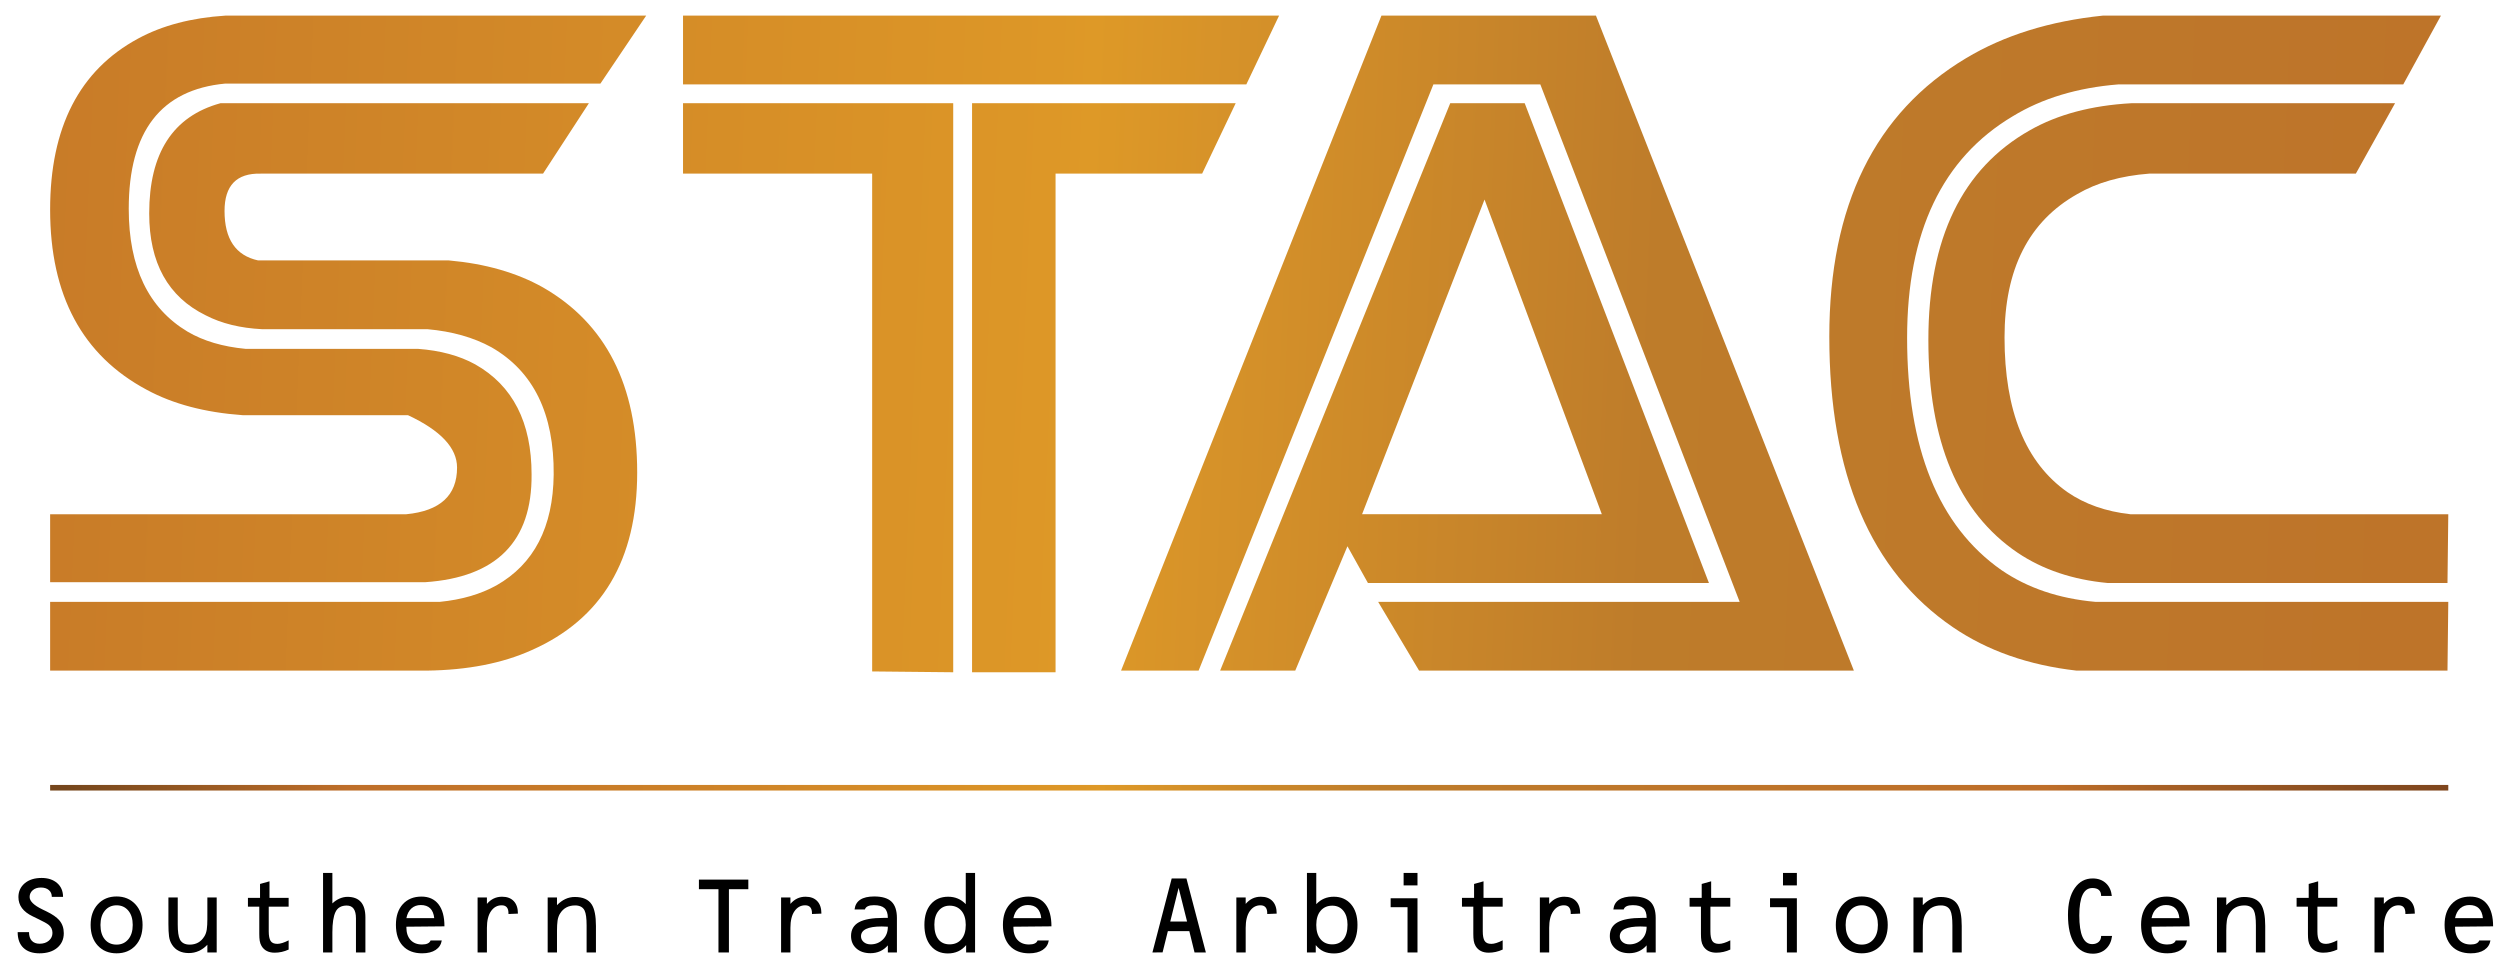 <?xml version="1.0" encoding="utf-8"?>
<!-- Generator: Adobe Illustrator 16.0.0, SVG Export Plug-In . SVG Version: 6.00 Build 0)  -->
<!DOCTYPE svg PUBLIC "-//W3C//DTD SVG 1.1//EN" "http://www.w3.org/Graphics/SVG/1.1/DTD/svg11.dtd">
<svg version="1.1" id="Layer_1" xmlns="http://www.w3.org/2000/svg" xmlns:xlink="http://www.w3.org/1999/xlink" x="0px" y="0px"
	 width="670px" height="257.75px" viewBox="0 0 670 257.75" enable-background="new 0 0 670 257.75" xml:space="preserve">
<g>
	<g>
		<g>
			<g>
				<path d="M17.095,250.096c0,1.615-0.583,2.92-1.753,3.908c-1.17,0.989-2.76,1.486-4.764,1.486c-1.849,0-3.282-0.492-4.306-1.469
					c-1.028-0.98-1.538-2.384-1.538-4.206h3.041c0,1.002,0.246,1.771,0.743,2.306c0.497,0.531,1.192,0.799,2.095,0.799
					c1.01,0,1.84-0.271,2.483-0.824c0.639-0.549,0.963-1.24,0.963-2.073c0-0.877-0.341-1.599-1.015-2.159
					c-0.428-0.359-1.395-0.898-2.907-1.615l-1.382-0.674c-2.548-1.214-3.818-2.938-3.818-5.161c0-1.503,0.562-2.734,1.688-3.693
					c1.127-0.954,2.635-1.43,4.526-1.43c1.71,0,3.097,0.454,4.155,1.365c1.058,0.915,1.589,2.146,1.589,3.701h-3.01
					c0-0.756-0.263-1.36-0.79-1.818c-0.531-0.453-1.244-0.683-2.146-0.683c-0.903,0-1.628,0.242-2.177,0.726
					c-0.553,0.484-0.829,1.084-0.829,1.806c0,1.123,1.136,2.233,3.412,3.334l1.114,0.54c1.577,0.765,2.712,1.551,3.412,2.362
					C16.694,247.564,17.095,248.723,17.095,250.096z"/>
				<path d="M38.207,247.889c0,2.319-0.639,4.168-1.922,5.541c-1.287,1.374-2.962,2.061-5.036,2.061s-3.749-0.687-5.032-2.061
					c-1.283-1.373-1.926-3.222-1.926-5.541c0-2.298,0.644-4.142,1.926-5.541c1.283-1.396,2.958-2.095,5.032-2.095
					c2.051,0,3.723,0.695,5.019,2.077C37.559,243.717,38.207,245.569,38.207,247.889z M35.572,247.889
					c0-1.619-0.397-2.906-1.196-3.853c-0.799-0.945-1.844-1.416-3.127-1.416s-2.324,0.471-3.123,1.416
					c-0.799,0.946-1.201,2.233-1.201,3.853c0,1.646,0.389,2.933,1.166,3.87c0.777,0.933,1.827,1.399,3.157,1.399
					c1.283,0,2.328-0.471,3.127-1.417S35.572,249.509,35.572,247.889z"/>
				<path d="M58.074,255.253h-2.501v-2.061c-1.417,1.485-3.075,2.229-4.967,2.229c-2.047,0-3.546-0.743-4.492-2.229
					c-0.427-0.652-0.7-1.403-0.812-2.246c-0.112-0.847-0.168-1.952-0.168-3.329v-7.092h2.501v7.229c0,1.913,0.19,3.252,0.574,4.017
					c0.475,0.924,1.352,1.387,2.635,1.387c1.71,0,3.019-0.73,3.917-2.194c0.341-0.54,0.557-1.179,0.661-1.909
					c0.099-0.734,0.151-1.628,0.151-2.687v-5.843h2.501V255.253z"/>
				<path d="M77.357,254.483c-1.213,0.558-2.466,0.838-3.749,0.838c-1.62,0-2.79-0.596-3.511-1.788
					c-0.25-0.427-0.411-0.89-0.493-1.395c-0.078-0.506-0.117-1.119-0.117-1.84v-0.738v-6.569h-3.04v-2.367h3.243v-3.723l2.535-0.708
					v4.431h5.131v2.367h-5.333v6.6c0,1.166,0.16,2.017,0.488,2.557s0.929,0.808,1.81,0.808c0.786,0,1.801-0.315,3.036-0.946V254.483
					z"/>
				<path d="M97.929,255.253h-2.531v-9.122c0-2.298-0.825-3.446-2.466-3.446c-1.464,0-2.475,0.583-3.023,1.74
					c-0.553,1.162-0.83,2.968-0.83,5.425v5.403h-2.5v-21.314h2.5v8.176c0.587-0.565,1.231-0.997,1.944-1.305
					c0.708-0.302,1.399-0.453,2.077-0.453c3.218,0,4.829,1.836,4.829,5.507V255.253z"/>
				<path d="M108.912,248.359v0.173c0,1.438,0.371,2.565,1.114,3.378c0.743,0.808,1.766,1.213,3.075,1.213
					c1.257,0,2.026-0.358,2.293-1.079h3.006c-0.177,1.079-0.726,1.926-1.637,2.535c-0.911,0.604-2.121,0.911-3.632,0.911
					c-2.207,0-3.93-0.665-5.166-1.995c-1.239-1.326-1.857-3.209-1.857-5.641c0-2.341,0.618-4.189,1.857-5.541
					c1.235-1.348,2.902-2.026,4.997-2.026c1.961,0,3.473,0.683,4.544,2.043c1.071,1.365,1.606,3.339,1.606,5.93L108.912,248.359z
					 M116.375,246.066c-0.246-2.346-1.451-3.516-3.615-3.516c-0.989,0-1.823,0.307-2.497,0.911
					c-0.678,0.608-1.127,1.477-1.352,2.604H116.375z"/>
				<path d="M136.272,244.952v-0.203c0-1.421-0.609-2.129-1.827-2.129c-1.17,0-2.121,0.522-2.854,1.571
					c-0.73,1.046-1.097,2.535-1.097,4.475v6.587h-2.5v-14.728h2.5v1.723c1.08-1.282,2.432-1.926,4.056-1.926
					c1.347,0,2.397,0.393,3.14,1.184c0.743,0.785,1.114,1.899,1.114,3.343L136.272,244.952z"/>
				<path d="M159.711,255.253h-2.5v-7.243c0-1.909-0.182-3.235-0.54-3.978c-0.449-0.92-1.296-1.378-2.531-1.378
					c-1.805,0-3.157,0.729-4.055,2.189c-0.337,0.54-0.557,1.171-0.661,1.905c-0.1,0.729-0.151,1.619-0.151,2.678v5.826h-2.497
					v-14.728h2.497v2.06c1.421-1.464,3.006-2.194,4.764-2.194c2.164,0,3.671,0.661,4.526,1.987c0.765,1.17,1.149,3.101,1.149,5.796
					V255.253z"/>
				<path d="M200.551,238.297h-5.2v16.956h-2.803v-16.956h-5.239v-2.57h13.242V238.297z"/>
				<path d="M217.611,244.952v-0.203c0-1.421-0.609-2.129-1.827-2.129c-1.17,0-2.121,0.522-2.855,1.571
					c-0.729,1.046-1.097,2.535-1.097,4.475v6.587h-2.501v-14.728h2.501v1.723c1.08-1.282,2.432-1.926,4.055-1.926
					c1.348,0,2.397,0.393,3.14,1.184c0.743,0.785,1.114,1.899,1.114,3.343L217.611,244.952z"/>
				<path d="M240.376,255.253h-2.432v-1.892c-1.218,1.395-2.773,2.095-4.665,2.095c-1.576,0-2.837-0.428-3.783-1.279
					c-0.946-0.854-1.417-1.965-1.417-3.334c0-1.68,0.704-2.911,2.112-3.684c1.403-0.773,3.584-1.162,6.534-1.162h1.218
					c0-1.192-0.294-2.06-0.881-2.6s-1.529-0.813-2.837-0.813c-1.374,0-2.185,0.385-2.432,1.149h-2.768
					c0.268-2.319,2.025-3.481,5.269-3.481c2.116,0,3.658,0.462,4.625,1.387c0.967,0.924,1.456,2.388,1.456,4.392V255.253z
					 M237.945,248.359l-1.659-0.064c-3.692,0-5.537,0.877-5.537,2.635c0,0.608,0.242,1.118,0.726,1.537
					c0.483,0.415,1.105,0.622,1.875,0.622c1.282,0,2.371-0.432,3.261-1.3C237.496,250.925,237.945,249.78,237.945,248.359z"/>
				<path d="M261.319,255.253h-2.397v-1.961c-1.239,1.49-2.872,2.232-4.897,2.232c-1.914,0-3.442-0.683-4.578-2.047
					c-1.136-1.36-1.706-3.235-1.706-5.623c0-2.362,0.579-4.211,1.728-5.541c1.153-1.326,2.699-1.991,4.643-1.991
					c1.875,0,3.447,0.665,4.712,1.991v-8.375h2.496V255.253z M258.823,247.889c0-1.619-0.389-2.89-1.167-3.801
					s-1.831-1.369-3.157-1.369c-1.218,0-2.203,0.458-2.958,1.369c-0.756,0.911-1.132,2.155-1.132,3.731
					c0,1.689,0.354,2.993,1.067,3.904c0.708,0.912,1.715,1.365,3.023,1.365c1.326,0,2.379-0.453,3.157-1.365
					C258.434,250.813,258.823,249.534,258.823,247.889z"/>
				<path d="M271.589,248.359v0.173c0,1.438,0.372,2.565,1.114,3.378c0.743,0.808,1.767,1.213,3.075,1.213
					c1.257,0,2.025-0.358,2.293-1.079h3.006c-0.177,1.079-0.726,1.926-1.637,2.535c-0.911,0.604-2.12,0.911-3.632,0.911
					c-2.207,0-3.93-0.665-5.166-1.995c-1.24-1.326-1.857-3.209-1.857-5.641c0-2.341,0.618-4.189,1.857-5.541
					c1.235-1.348,2.902-2.026,4.997-2.026c1.961,0,3.472,0.683,4.543,2.043c1.071,1.365,1.606,3.339,1.606,5.93L271.589,248.359z
					 M279.053,246.066c-0.246-2.346-1.451-3.516-3.615-3.516c-0.989,0-1.822,0.307-2.496,0.911
					c-0.678,0.608-1.127,1.477-1.352,2.604H279.053z"/>
				<path d="M323.17,255.253h-3.036l-1.395-5.71h-5.753l-1.417,5.705l-2.721,0.005l5.166-19.829h3.952L323.17,255.253z
					 M318.135,246.969l-2.263-9.022l-2.246,9.027L318.135,246.969z"/>
				<path d="M339.621,244.952v-0.203c0-1.421-0.608-2.129-1.826-2.129c-1.171,0-2.121,0.522-2.855,1.571
					c-0.729,1.046-1.097,2.535-1.097,4.475v6.587h-2.501v-14.728h2.501v1.723c1.08-1.282,2.432-1.926,4.056-1.926
					c1.348,0,2.396,0.393,3.14,1.184c0.743,0.785,1.114,1.899,1.114,3.343L339.621,244.952z"/>
				<path d="M363.804,247.854c0,2.41-0.562,4.288-1.689,5.641c-1.127,1.352-2.656,2.029-4.595,2.029
					c-1.059,0-1.975-0.177-2.752-0.526c-0.777-0.346-1.494-0.916-2.146-1.706v1.961h-2.362v-21.314h2.501v8.375
					c1.261-1.326,2.824-1.991,4.694-1.991c1.913,0,3.451,0.669,4.608,2.008C363.225,243.674,363.804,245.514,363.804,247.854z
					 M361.134,247.819c0-1.576-0.371-2.82-1.114-3.731c-0.742-0.911-1.731-1.369-2.971-1.369c-1.309,0-2.35,0.458-3.127,1.369
					c-0.773,0.911-1.162,2.182-1.162,3.801c0,1.62,0.38,2.894,1.145,3.818c0.769,0.924,1.813,1.382,3.145,1.382
					c1.282,0,2.284-0.449,3.006-1.348C360.775,250.839,361.134,249.534,361.134,247.819z"/>
				<path d="M379.887,255.253h-2.669v-12.128h-4.526v-2.396h7.195V255.253z M379.887,237.281h-3.719v-3.343h3.719V237.281z"/>
				<path d="M402.717,254.483c-1.214,0.558-2.466,0.838-3.749,0.838c-1.619,0-2.79-0.596-3.511-1.788
					c-0.251-0.427-0.41-0.89-0.492-1.395c-0.078-0.506-0.117-1.119-0.117-1.84v-0.738v-6.569h-3.04v-2.367h3.243v-3.723l2.535-0.708
					v4.431h5.131v2.367h-5.334v6.6c0,1.166,0.16,2.017,0.488,2.557s0.929,0.808,1.81,0.808c0.786,0,1.801-0.315,3.036-0.946V254.483
					z"/>
				<path d="M420.96,244.952v-0.203c0-1.421-0.608-2.129-1.827-2.129c-1.17,0-2.12,0.522-2.854,1.571
					c-0.729,1.046-1.097,2.535-1.097,4.475v6.587h-2.501v-14.728h2.501v1.723c1.079-1.282,2.432-1.926,4.056-1.926
					c1.347,0,2.396,0.393,3.14,1.184c0.743,0.785,1.114,1.899,1.114,3.343L420.96,244.952z"/>
				<path d="M443.729,255.253h-2.432v-1.892c-1.218,1.395-2.772,2.095-4.664,2.095c-1.576,0-2.838-0.428-3.783-1.279
					c-0.946-0.854-1.417-1.965-1.417-3.334c0-1.68,0.704-2.911,2.112-3.684c1.403-0.773,3.585-1.162,6.534-1.162h1.218
					c0-1.192-0.293-2.06-0.881-2.6c-0.587-0.54-1.528-0.813-2.838-0.813c-1.373,0-2.185,0.385-2.431,1.149h-2.769
					c0.268-2.319,2.025-3.481,5.269-3.481c2.116,0,3.658,0.462,4.626,1.387c0.968,0.924,1.455,2.388,1.455,4.392V255.253z
					 M441.298,248.359l-1.658-0.064c-3.692,0-5.537,0.877-5.537,2.635c0,0.608,0.242,1.118,0.726,1.537
					c0.484,0.415,1.105,0.622,1.875,0.622c1.282,0,2.371-0.432,3.261-1.3C440.849,250.925,441.298,249.78,441.298,248.359z"/>
				<path d="M463.722,254.483c-1.213,0.558-2.466,0.838-3.748,0.838c-1.62,0-2.79-0.596-3.512-1.788
					c-0.25-0.427-0.41-0.89-0.492-1.395c-0.078-0.506-0.116-1.119-0.116-1.84v-0.738v-6.569h-3.041v-2.367h3.243v-3.723l2.535-0.708
					v4.431h5.131v2.367h-5.333v6.6c0,1.166,0.159,2.017,0.487,2.557s0.929,0.808,1.81,0.808c0.786,0,1.802-0.315,3.036-0.946
					V254.483z"/>
				<path d="M481.56,255.253h-2.669v-12.128h-4.526v-2.396h7.195V255.253z M481.56,237.281h-3.719v-3.343h3.719V237.281z"/>
				<path d="M505.914,247.889c0,2.319-0.64,4.168-1.922,5.541c-1.287,1.374-2.963,2.061-5.036,2.061s-3.749-0.687-5.031-2.061
					c-1.283-1.373-1.927-3.222-1.927-5.541c0-2.298,0.644-4.142,1.927-5.541c1.282-1.396,2.958-2.095,5.031-2.095
					c2.052,0,3.723,0.695,5.019,2.077C505.266,243.717,505.914,245.569,505.914,247.889z M503.279,247.889
					c0-1.619-0.397-2.906-1.196-3.853c-0.799-0.945-1.845-1.416-3.127-1.416s-2.323,0.471-3.122,1.416
					c-0.8,0.946-1.201,2.233-1.201,3.853c0,1.646,0.389,2.933,1.166,3.87c0.777,0.933,1.827,1.399,3.157,1.399
					c1.282,0,2.328-0.471,3.127-1.417S503.279,249.509,503.279,247.889z"/>
				<path d="M525.742,255.253h-2.501v-7.243c0-1.909-0.181-3.235-0.54-3.978c-0.448-0.92-1.295-1.378-2.53-1.378
					c-1.806,0-3.157,0.729-4.056,2.189c-0.337,0.54-0.557,1.171-0.661,1.905c-0.099,0.729-0.15,1.619-0.15,2.678v5.826h-2.497
					v-14.728h2.497v2.06c1.421-1.464,3.006-2.194,4.764-2.194c2.163,0,3.671,0.661,4.526,1.987c0.764,1.17,1.148,3.101,1.148,5.796
					V255.253z"/>
				<path d="M566.038,250.826c-0.182,1.464-0.729,2.625-1.654,3.48c-0.924,0.855-2.086,1.283-3.481,1.283
					c-2.116,0-3.762-0.895-4.932-2.687c-1.171-1.788-1.754-4.362-1.754-7.718c0-3.041,0.601-5.425,1.806-7.161
					c1.205-1.732,2.808-2.601,4.815-2.601c1.417,0,2.587,0.415,3.512,1.249c0.924,0.833,1.464,1.982,1.619,3.446h-2.867
					c0-1.417-0.791-2.129-2.358-2.129c-2.328,0-3.49,2.453-3.49,7.351c0,5.122,1.149,7.684,3.447,7.684
					c0.721,0,1.3-0.199,1.74-0.592c0.44-0.394,0.661-0.929,0.661-1.606H566.038z"/>
				<path d="M576.615,248.359v0.173c0,1.438,0.371,2.565,1.114,3.378c0.743,0.808,1.767,1.213,3.075,1.213
					c1.257,0,2.025-0.358,2.293-1.079h3.006c-0.177,1.079-0.726,1.926-1.637,2.535c-0.911,0.604-2.12,0.911-3.632,0.911
					c-2.207,0-3.931-0.665-5.166-1.995c-1.239-1.326-1.856-3.209-1.856-5.641c0-2.341,0.617-4.189,1.856-5.541
					c1.235-1.348,2.902-2.026,4.997-2.026c1.961,0,3.473,0.683,4.544,2.043c1.071,1.365,1.606,3.339,1.606,5.93L576.615,248.359z
					 M584.078,246.066c-0.246-2.346-1.451-3.516-3.615-3.516c-0.988,0-1.822,0.307-2.496,0.911
					c-0.678,0.608-1.127,1.477-1.352,2.604H584.078z"/>
				<path d="M607.081,255.253h-2.501v-7.243c0-1.909-0.182-3.235-0.54-3.978c-0.448-0.92-1.295-1.378-2.53-1.378
					c-1.806,0-3.157,0.729-4.056,2.189c-0.337,0.54-0.558,1.171-0.661,1.905c-0.099,0.729-0.15,1.619-0.15,2.678v5.826h-2.497
					v-14.728h2.497v2.06c1.421-1.464,3.006-2.194,4.764-2.194c2.163,0,3.671,0.661,4.526,1.987c0.764,1.17,1.148,3.101,1.148,5.796
					V255.253z"/>
				<path d="M626.399,254.483c-1.214,0.558-2.466,0.838-3.749,0.838c-1.619,0-2.79-0.596-3.511-1.788
					c-0.251-0.427-0.41-0.89-0.492-1.395c-0.078-0.506-0.117-1.119-0.117-1.84v-0.738v-6.569h-3.04v-2.367h3.243v-3.723l2.535-0.708
					v4.431h5.131v2.367h-5.334v6.6c0,1.166,0.16,2.017,0.488,2.557s0.929,0.808,1.81,0.808c0.786,0,1.801-0.315,3.036-0.946V254.483
					z"/>
				<path d="M644.647,244.952v-0.203c0-1.421-0.609-2.129-1.827-2.129c-1.17,0-2.121,0.522-2.854,1.571
					c-0.73,1.046-1.098,2.535-1.098,4.475v6.587h-2.5v-14.728h2.5v1.723c1.08-1.282,2.432-1.926,4.056-1.926
					c1.348,0,2.397,0.393,3.14,1.184c0.743,0.785,1.114,1.899,1.114,3.343L644.647,244.952z"/>
				<path d="M657.954,248.359v0.173c0,1.438,0.371,2.565,1.114,3.378c0.742,0.808,1.767,1.213,3.075,1.213
					c1.257,0,2.025-0.358,2.293-1.079h3.006c-0.177,1.079-0.726,1.926-1.637,2.535c-0.911,0.604-2.12,0.911-3.632,0.911
					c-2.207,0-3.931-0.665-5.166-1.995c-1.239-1.326-1.857-3.209-1.857-5.641c0-2.341,0.618-4.189,1.857-5.541
					c1.235-1.348,2.902-2.026,4.997-2.026c1.961,0,3.473,0.683,4.544,2.043c1.071,1.365,1.606,3.339,1.606,5.93L657.954,248.359z
					 M665.417,246.066c-0.246-2.346-1.451-3.516-3.615-3.516c-0.988,0-1.822,0.307-2.496,0.911
					c-0.678,0.608-1.127,1.477-1.352,2.604H665.417z"/>
			</g>
		</g>
	</g>
	<g>
		<linearGradient id="SVGID_1_" gradientUnits="userSpaceOnUse" x1="-279.522" y1="76.039" x2="1019.43" y2="131.497">
			<stop  offset="0.006" style="stop-color:#75461C"/>
			<stop  offset="0.124" style="stop-color:#BE6E29"/>
			<stop  offset="0.43" style="stop-color:#DD9727"/>
			<stop  offset="0.438" style="stop-color:#DE9927"/>
			<stop  offset="0.466" style="stop-color:#D69229"/>
			<stop  offset="0.556" style="stop-color:#BE7C2A"/>
			<stop  offset="0.832" style="stop-color:#BE6E29"/>
			<stop  offset="0.882" style="stop-color:#A65F25"/>
			<stop  offset="0.958" style="stop-color:#894D20"/>
			<stop  offset="1" style="stop-color:#7F461D"/>
		</linearGradient>
		<path fill="url(#SVGID_1_)" d="M160.916,22.397H60.398C43.135,24.011,34.503,35.2,34.503,55.969
			c0,15.657,5.26,26.626,15.772,32.917c4.229,2.489,9.41,4.024,15.542,4.607h46.206c5.987,0.44,11.096,1.823,15.333,4.154
			c10.073,5.685,15.109,15.527,15.109,29.52c0.144,17.934-9.367,27.552-28.525,28.863H13.436v-18.215h95.453
			c9.071-0.879,13.603-5.043,13.603-12.504c0-5.267-4.388-9.947-13.164-14.046H65.002c-10.094-0.728-18.646-2.994-25.671-6.801
			c-17.263-9.215-25.895-25.304-25.895-48.274c0-22.087,7.868-37.373,23.589-45.86c6.47-3.509,14.259-5.555,23.373-6.143h112.781
			L160.916,22.397z M59.08,27.664C46.355,31.162,39.986,41,39.986,57.179c0,13.268,5.051,22.375,15.145,27.329
			c4.236,2.19,9.287,3.426,15.138,3.718h44.326c6.585,0.591,12.285,2.201,17.112,4.842c11.269,6.459,16.824,17.829,16.68,34.112
			c-0.152,14.093-5.267,23.993-15.361,29.713c-4.244,2.35-9.288,3.819-15.138,4.402H13.436v18.431h100.936
			c10.974-0.144,20.333-1.974,28.093-5.482c18.87-8.344,28.302-24.209,28.302-47.619c0-23.402-8.409-39.934-25.232-49.589
			c-7.025-3.952-15.433-6.366-25.232-7.241H69.174c-6.002-1.304-8.999-5.728-8.999-13.261c0-6.813,3.221-10.145,9.655-10.001h75.704
			l12.285-18.87H59.08z"/>
		<linearGradient id="SVGID_2_" gradientUnits="userSpaceOnUse" x1="-279.172" y1="67.838" x2="1019.775" y2="123.296">
			<stop  offset="0.006" style="stop-color:#75461C"/>
			<stop  offset="0.124" style="stop-color:#BE6E29"/>
			<stop  offset="0.43" style="stop-color:#DD9727"/>
			<stop  offset="0.438" style="stop-color:#DE9927"/>
			<stop  offset="0.466" style="stop-color:#D69229"/>
			<stop  offset="0.556" style="stop-color:#BE7C2A"/>
			<stop  offset="0.832" style="stop-color:#BE6E29"/>
			<stop  offset="0.882" style="stop-color:#A65F25"/>
			<stop  offset="0.958" style="stop-color:#894D20"/>
			<stop  offset="1" style="stop-color:#7F461D"/>
		</linearGradient>
		<path fill="url(#SVGID_2_)" d="M183.05,22.617V4.186h159.744l-8.776,18.431H183.05z M233.738,179.943V46.534H183.05v-18.87h72.411
			v152.502L233.738,179.943z M260.512,180.166V27.664h70.653l-8.992,18.87h-39.282v133.632H260.512z"/>
		<linearGradient id="SVGID_3_" gradientUnits="userSpaceOnUse" x1="-279.027" y1="64.499" x2="1019.916" y2="119.957">
			<stop  offset="0.006" style="stop-color:#75461C"/>
			<stop  offset="0.124" style="stop-color:#BE6E29"/>
			<stop  offset="0.43" style="stop-color:#DD9727"/>
			<stop  offset="0.438" style="stop-color:#DE9927"/>
			<stop  offset="0.466" style="stop-color:#D69229"/>
			<stop  offset="0.556" style="stop-color:#BE7C2A"/>
			<stop  offset="0.832" style="stop-color:#BE6E29"/>
			<stop  offset="0.882" style="stop-color:#A65F25"/>
			<stop  offset="0.958" style="stop-color:#894D20"/>
			<stop  offset="1" style="stop-color:#7F461D"/>
		</linearGradient>
		<path fill="url(#SVGID_3_)" d="M496.838,179.727H380.317l-10.973-18.431h96.886L412.806,22.617H384.15l-62.921,157.11h-20.787
			L370.224,4.186h57.489L496.838,179.727z M457.995,156.245h-91.389l-5.49-9.849l-13.992,33.33h-20.131l61.668-152.063h19.958
			L457.995,156.245z M429.29,137.814l-31.436-84.335l-32.818,84.335H429.29z"/>
		<linearGradient id="SVGID_4_" gradientUnits="userSpaceOnUse" x1="-278.584" y1="54.217" x2="1020.353" y2="109.675">
			<stop  offset="0.006" style="stop-color:#75461C"/>
			<stop  offset="0.124" style="stop-color:#BE6E29"/>
			<stop  offset="0.43" style="stop-color:#DD9727"/>
			<stop  offset="0.438" style="stop-color:#DE9927"/>
			<stop  offset="0.466" style="stop-color:#D69229"/>
			<stop  offset="0.556" style="stop-color:#BE7C2A"/>
			<stop  offset="0.832" style="stop-color:#BE6E29"/>
			<stop  offset="0.882" style="stop-color:#A65F25"/>
			<stop  offset="0.958" style="stop-color:#894D20"/>
			<stop  offset="1" style="stop-color:#7F461D"/>
		</linearGradient>
		<path fill="url(#SVGID_4_)" d="M655.926,179.727h-99.401c-12.875-1.462-23.921-5.339-33.136-11.629
			c-22.091-15.065-33.136-41.033-33.136-77.897c0-35.107,12.212-59.975,36.645-74.605c10.238-6.142,22.458-9.946,36.646-11.409
			h90.625l-10.095,18.431h-76.359c-10.973,0.879-20.404,3.725-28.309,8.545c-18.87,11.243-28.301,31.039-28.301,59.373
			c0,29.649,8.408,50.393,25.231,62.216c7.018,4.82,15.434,7.674,25.232,8.545h94.574L655.926,179.727z M655.926,156.245h-91.064
			c-9.367-0.879-17.408-3.58-24.138-8.112c-15.944-10.822-23.92-29.844-23.92-57.054s9.07-45.932,27.213-56.174
			c7.457-4.24,16.528-6.654,27.207-7.241h70.652l-10.512,18.87h-55.393c-7.595,0.587-14.021,2.414-19.274,5.487
			c-12.99,7.317-19.482,20.117-19.482,38.399c0,19.749,5.62,33.572,16.86,41.473c4.676,3.221,10.296,5.194,16.867,5.922h85.2
			L655.926,156.245z"/>
	</g>
	<g>
		<linearGradient id="SVGID_5_" gradientUnits="userSpaceOnUse" x1="13.435" y1="211.114" x2="656.143" y2="211.114">
			<stop  offset="0.006" style="stop-color:#75461C"/>
			<stop  offset="0.124" style="stop-color:#BE6E29"/>
			<stop  offset="0.43" style="stop-color:#DD9727"/>
			<stop  offset="0.438" style="stop-color:#DE9927"/>
			<stop  offset="0.466" style="stop-color:#D69229"/>
			<stop  offset="0.556" style="stop-color:#BE7C2A"/>
			<stop  offset="0.832" style="stop-color:#BE6E29"/>
			<stop  offset="0.882" style="stop-color:#A65F25"/>
			<stop  offset="0.958" style="stop-color:#894D20"/>
			<stop  offset="1" style="stop-color:#7F461D"/>
		</linearGradient>
		<rect x="13.436" y="210.364" fill="url(#SVGID_5_)" width="642.707" height="1.5"/>
	</g>
</g>
</svg>
